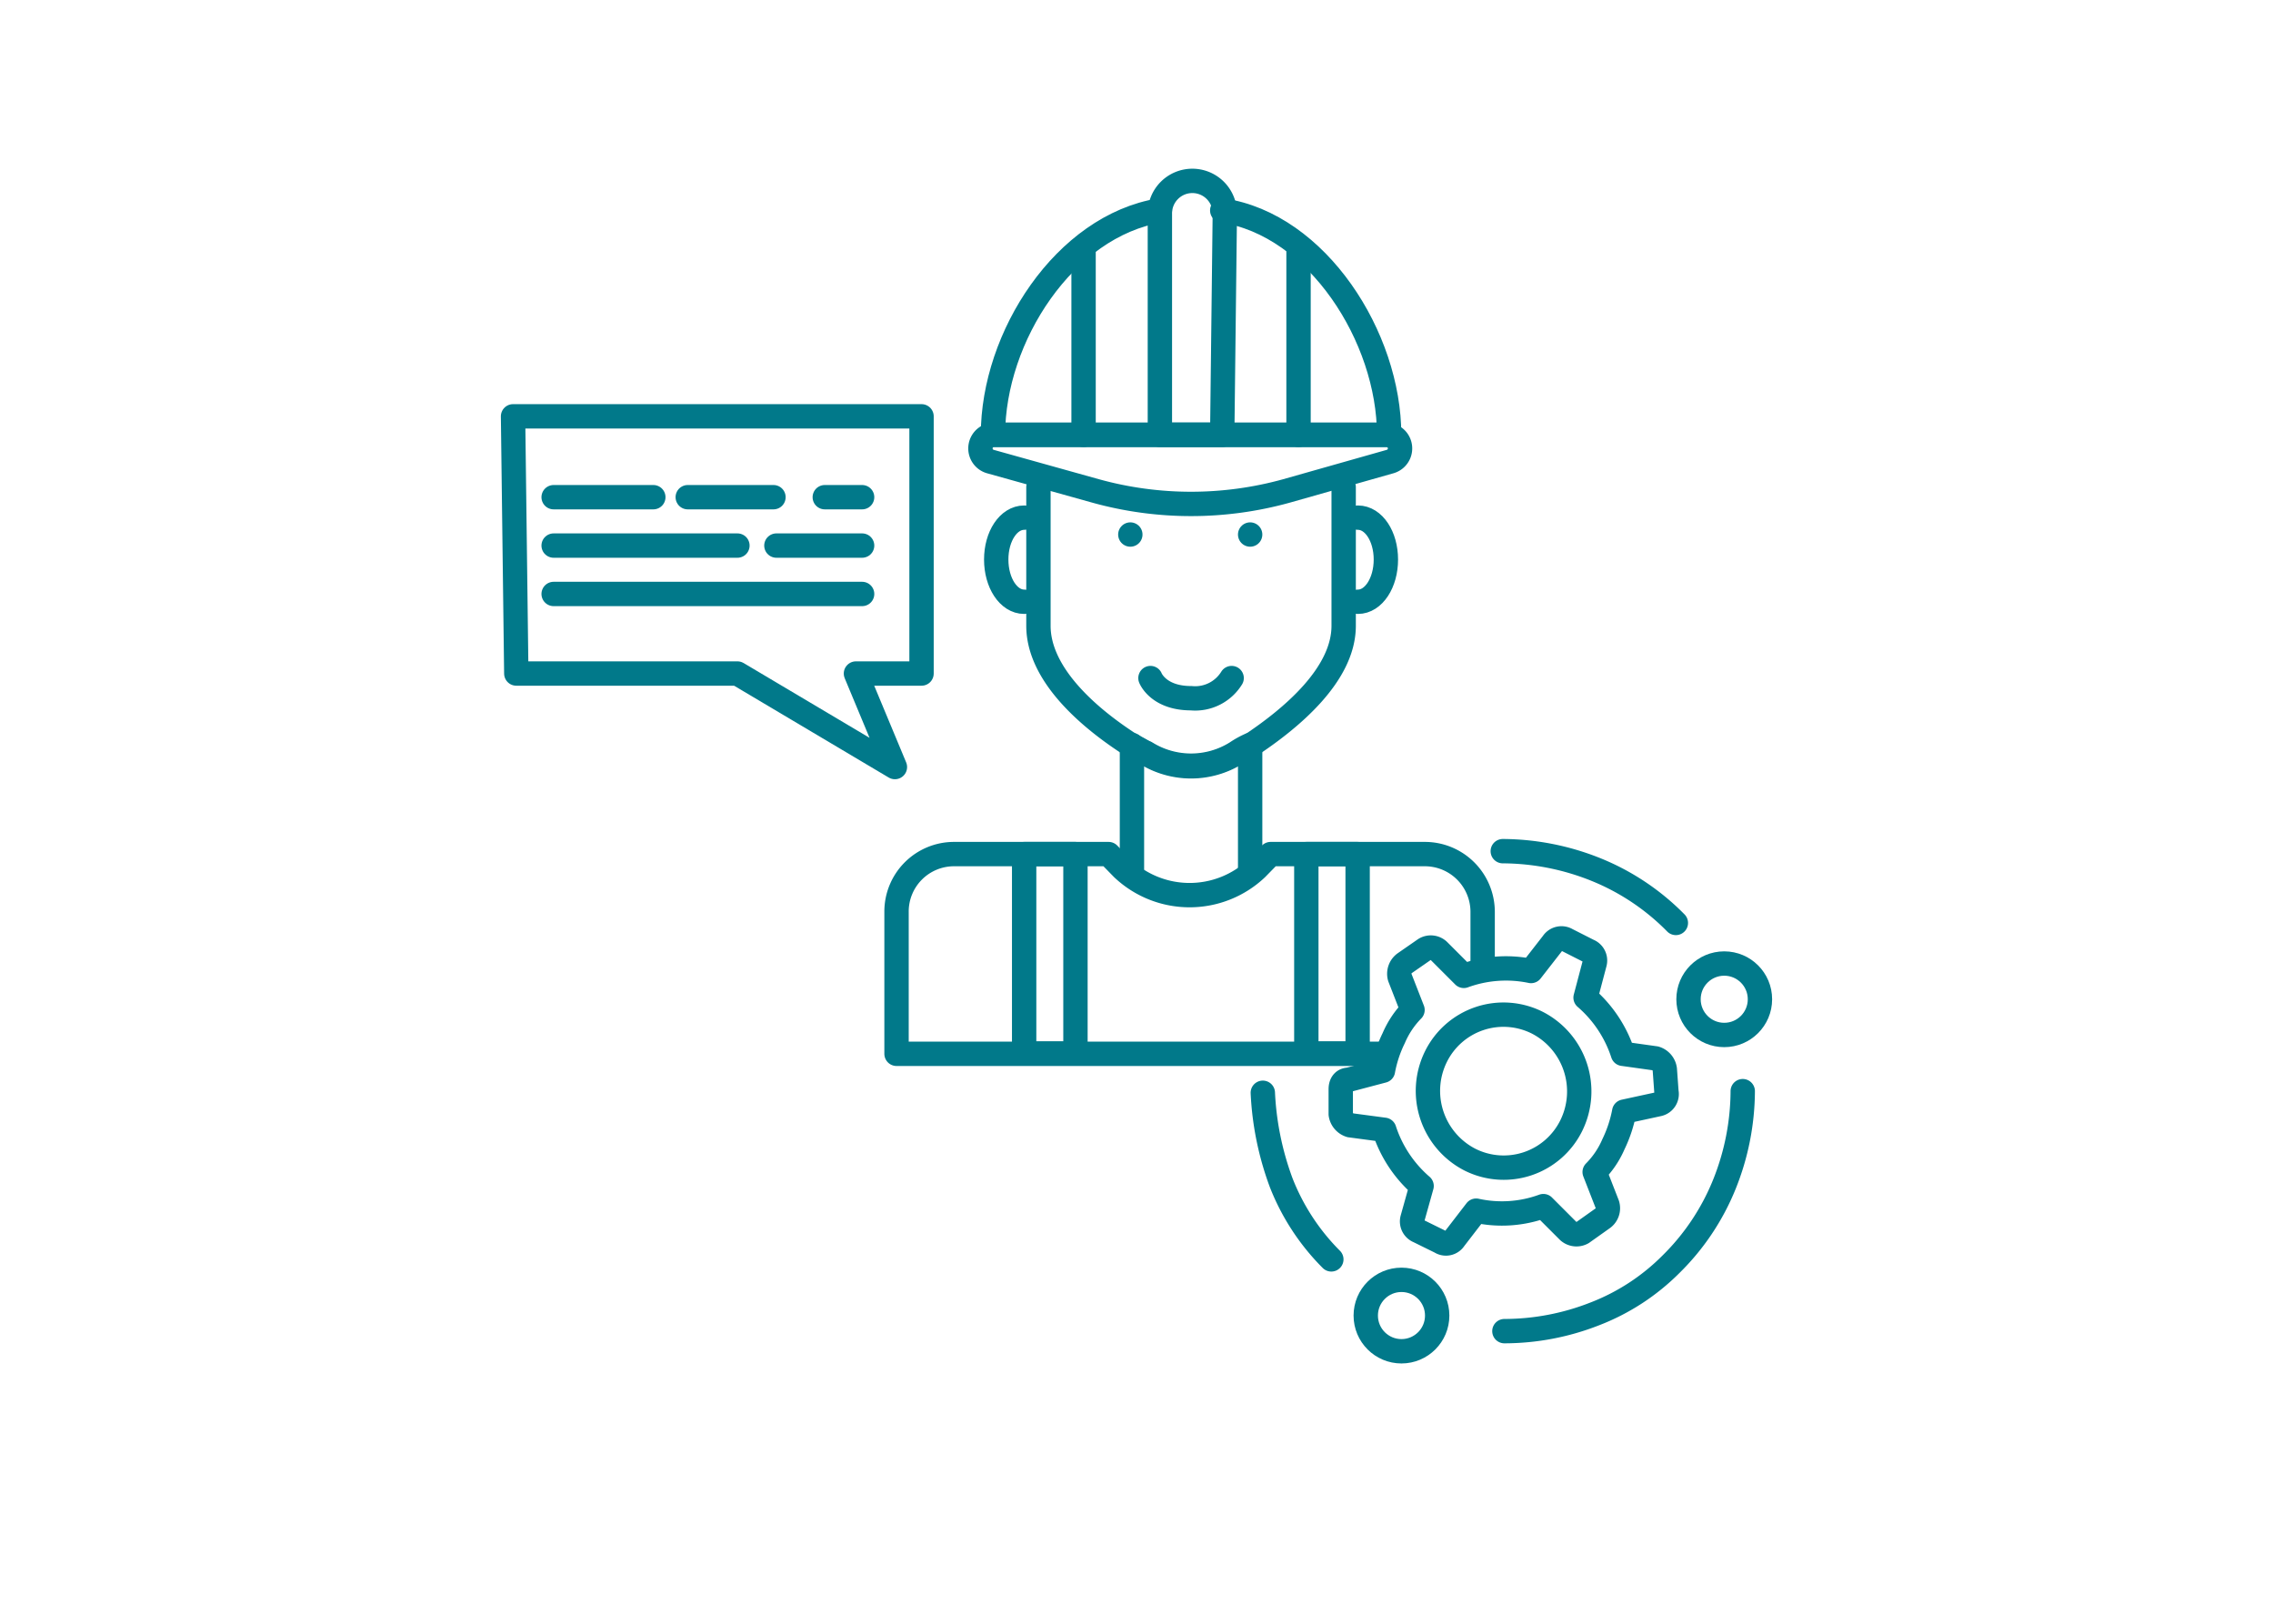 <svg xmlns="http://www.w3.org/2000/svg" id="Ebene_1" data-name="Ebene 1" viewBox="0 0 70 50"><defs><style>.cls-1{fill:none;stroke:#01798a;stroke-linecap:round;stroke-linejoin:round;stroke-width:0.75px;}</style></defs><circle class="cls-1" cx="43.16" cy="40.51" r="1.1"></circle><path class="cls-1" d="M48.39,34.66a2.32,2.32,0,0,1-3.12,1.05,2.38,2.38,0,0,1-1.05-3.17,2.32,2.32,0,0,1,3.12-1.05A2.38,2.38,0,0,1,48.39,34.66Z"></path><path class="cls-1" d="M51.27,32.93a.41.41,0,0,0-.29-.34l-1-.14a3.86,3.86,0,0,0-1.15-1.73l.28-1.06a.32.32,0,0,0-.19-.38l-.67-.34a.32.32,0,0,0-.43.1l-.67.86a3.79,3.79,0,0,0-2.07.15l-.77-.77a.35.35,0,0,0-.43-.05l-.62.43a.4.4,0,0,0-.15.44l.39,1a2.82,2.82,0,0,0-.58.87,3.85,3.85,0,0,0-.33,1l-1.06.28c-.14,0-.24.1-.24.29l0,.77a.42.42,0,0,0,.29.34l1.05.14a3.86,3.86,0,0,0,1.15,1.73l-.28,1a.32.32,0,0,0,.19.39l.67.33a.31.31,0,0,0,.43-.09l.67-.87a3.7,3.7,0,0,0,2.07-.14l.77.77a.37.37,0,0,0,.43.05l.62-.44a.38.38,0,0,0,.15-.43l-.39-1a2.77,2.77,0,0,0,.58-.86,4,4,0,0,0,.33-1L51.08,34a.32.32,0,0,0,.24-.38Z"></path><path class="cls-1" d="M35.72,6.48c-2.93.48-5.14,3.89-5.14,6.91h12.2c0-3-2.21-6.48-5.14-6.91"></path><path class="cls-1" d="M37.64,13.39H35.72V6.57a1,1,0,0,1,1-1h0a1,1,0,0,1,1,1Z"></path><line class="cls-1" x1="33.37" y1="13.39" x2="33.37" y2="7.76"></line><line class="cls-1" x1="39.99" y1="13.39" x2="39.99" y2="7.76"></line><path class="cls-1" d="M39.61,15.12a11,11,0,0,1-5.86,0l-3.26-.91a.42.42,0,0,1,.09-.82H42.73a.42.42,0,0,1,.09.82Z"></path><path class="cls-1" d="M41.38,15v4.27c0,1.49-1.58,2.83-2.88,3.69a1.42,1.42,0,0,1-.43.24,2.63,2.63,0,0,1-2.78,0,2.69,2.69,0,0,0-.43-.24c-1.35-.86-2.88-2.2-2.88-3.69V15"></path><path class="cls-1" d="M34.86,26.74v-3.8a1.42,1.42,0,0,0,.43.24,2.63,2.63,0,0,0,2.78,0,2.69,2.69,0,0,1,.43-.24v3.8"></path><path class="cls-1" d="M45.66,29.81V28.08a1.78,1.78,0,0,0-1.78-1.78H39.13l-.43.44a3,3,0,0,1-4.13,0l-.43-.44H29.38a1.77,1.77,0,0,0-1.77,1.78v4.37H42.54"></path><path class="cls-1" d="M35.43,20.88s.24.62,1.25.62a1.32,1.32,0,0,0,1.25-.62"></path><line class="cls-1" x1="34.81" y1="16.46" x2="34.81" y2="16.46"></line><line class="cls-1" x1="38.5" y1="16.46" x2="38.5" y2="16.46"></line><rect class="cls-1" x="31.54" y="26.3" width="1.58" height="6.14"></rect><rect class="cls-1" x="40.23" y="26.3" width="1.58" height="6.14"></rect><path class="cls-1" d="M41.82,15.94c.48,0,.86.57.86,1.29s-.38,1.3-.86,1.3"></path><path class="cls-1" d="M31.54,15.94c-.48,0-.86.57-.86,1.29s.38,1.3.86,1.3"></path><path class="cls-1" d="M41,38.78a6.9,6.9,0,0,1-1.54-2.35,9.17,9.17,0,0,1-.57-2.78"></path><path class="cls-1" d="M53.67,33.6a7.77,7.77,0,0,1-.57,2.88,7.27,7.27,0,0,1-1.64,2.45,6.73,6.73,0,0,1-2.35,1.53,7.63,7.63,0,0,1-2.78.53"></path><path class="cls-1" d="M46.28,26.21a7.77,7.77,0,0,1,2.88.57,7.27,7.27,0,0,1,2.45,1.64"></path><circle class="cls-1" cx="53.1" cy="30.77" r="1.1"></circle><line class="cls-1" x1="25.4" y1="15.31" x2="26.55" y2="15.31"></line><line class="cls-1" x1="23.91" y1="16.8" x2="26.55" y2="16.8"></line><line class="cls-1" x1="17.05" y1="15.31" x2="20.12" y2="15.31"></line><line class="cls-1" x1="21.18" y1="15.31" x2="23.82" y2="15.31"></line><line class="cls-1" x1="17.05" y1="16.8" x2="22.71" y2="16.8"></line><line class="cls-1" x1="17.05" y1="18.29" x2="26.55" y2="18.29"></line><polygon class="cls-1" points="15.8 12.82 15.9 20.74 22.71 20.74 27.56 23.62 26.36 20.74 28.38 20.74 28.38 12.82 15.8 12.82"></polygon></svg>